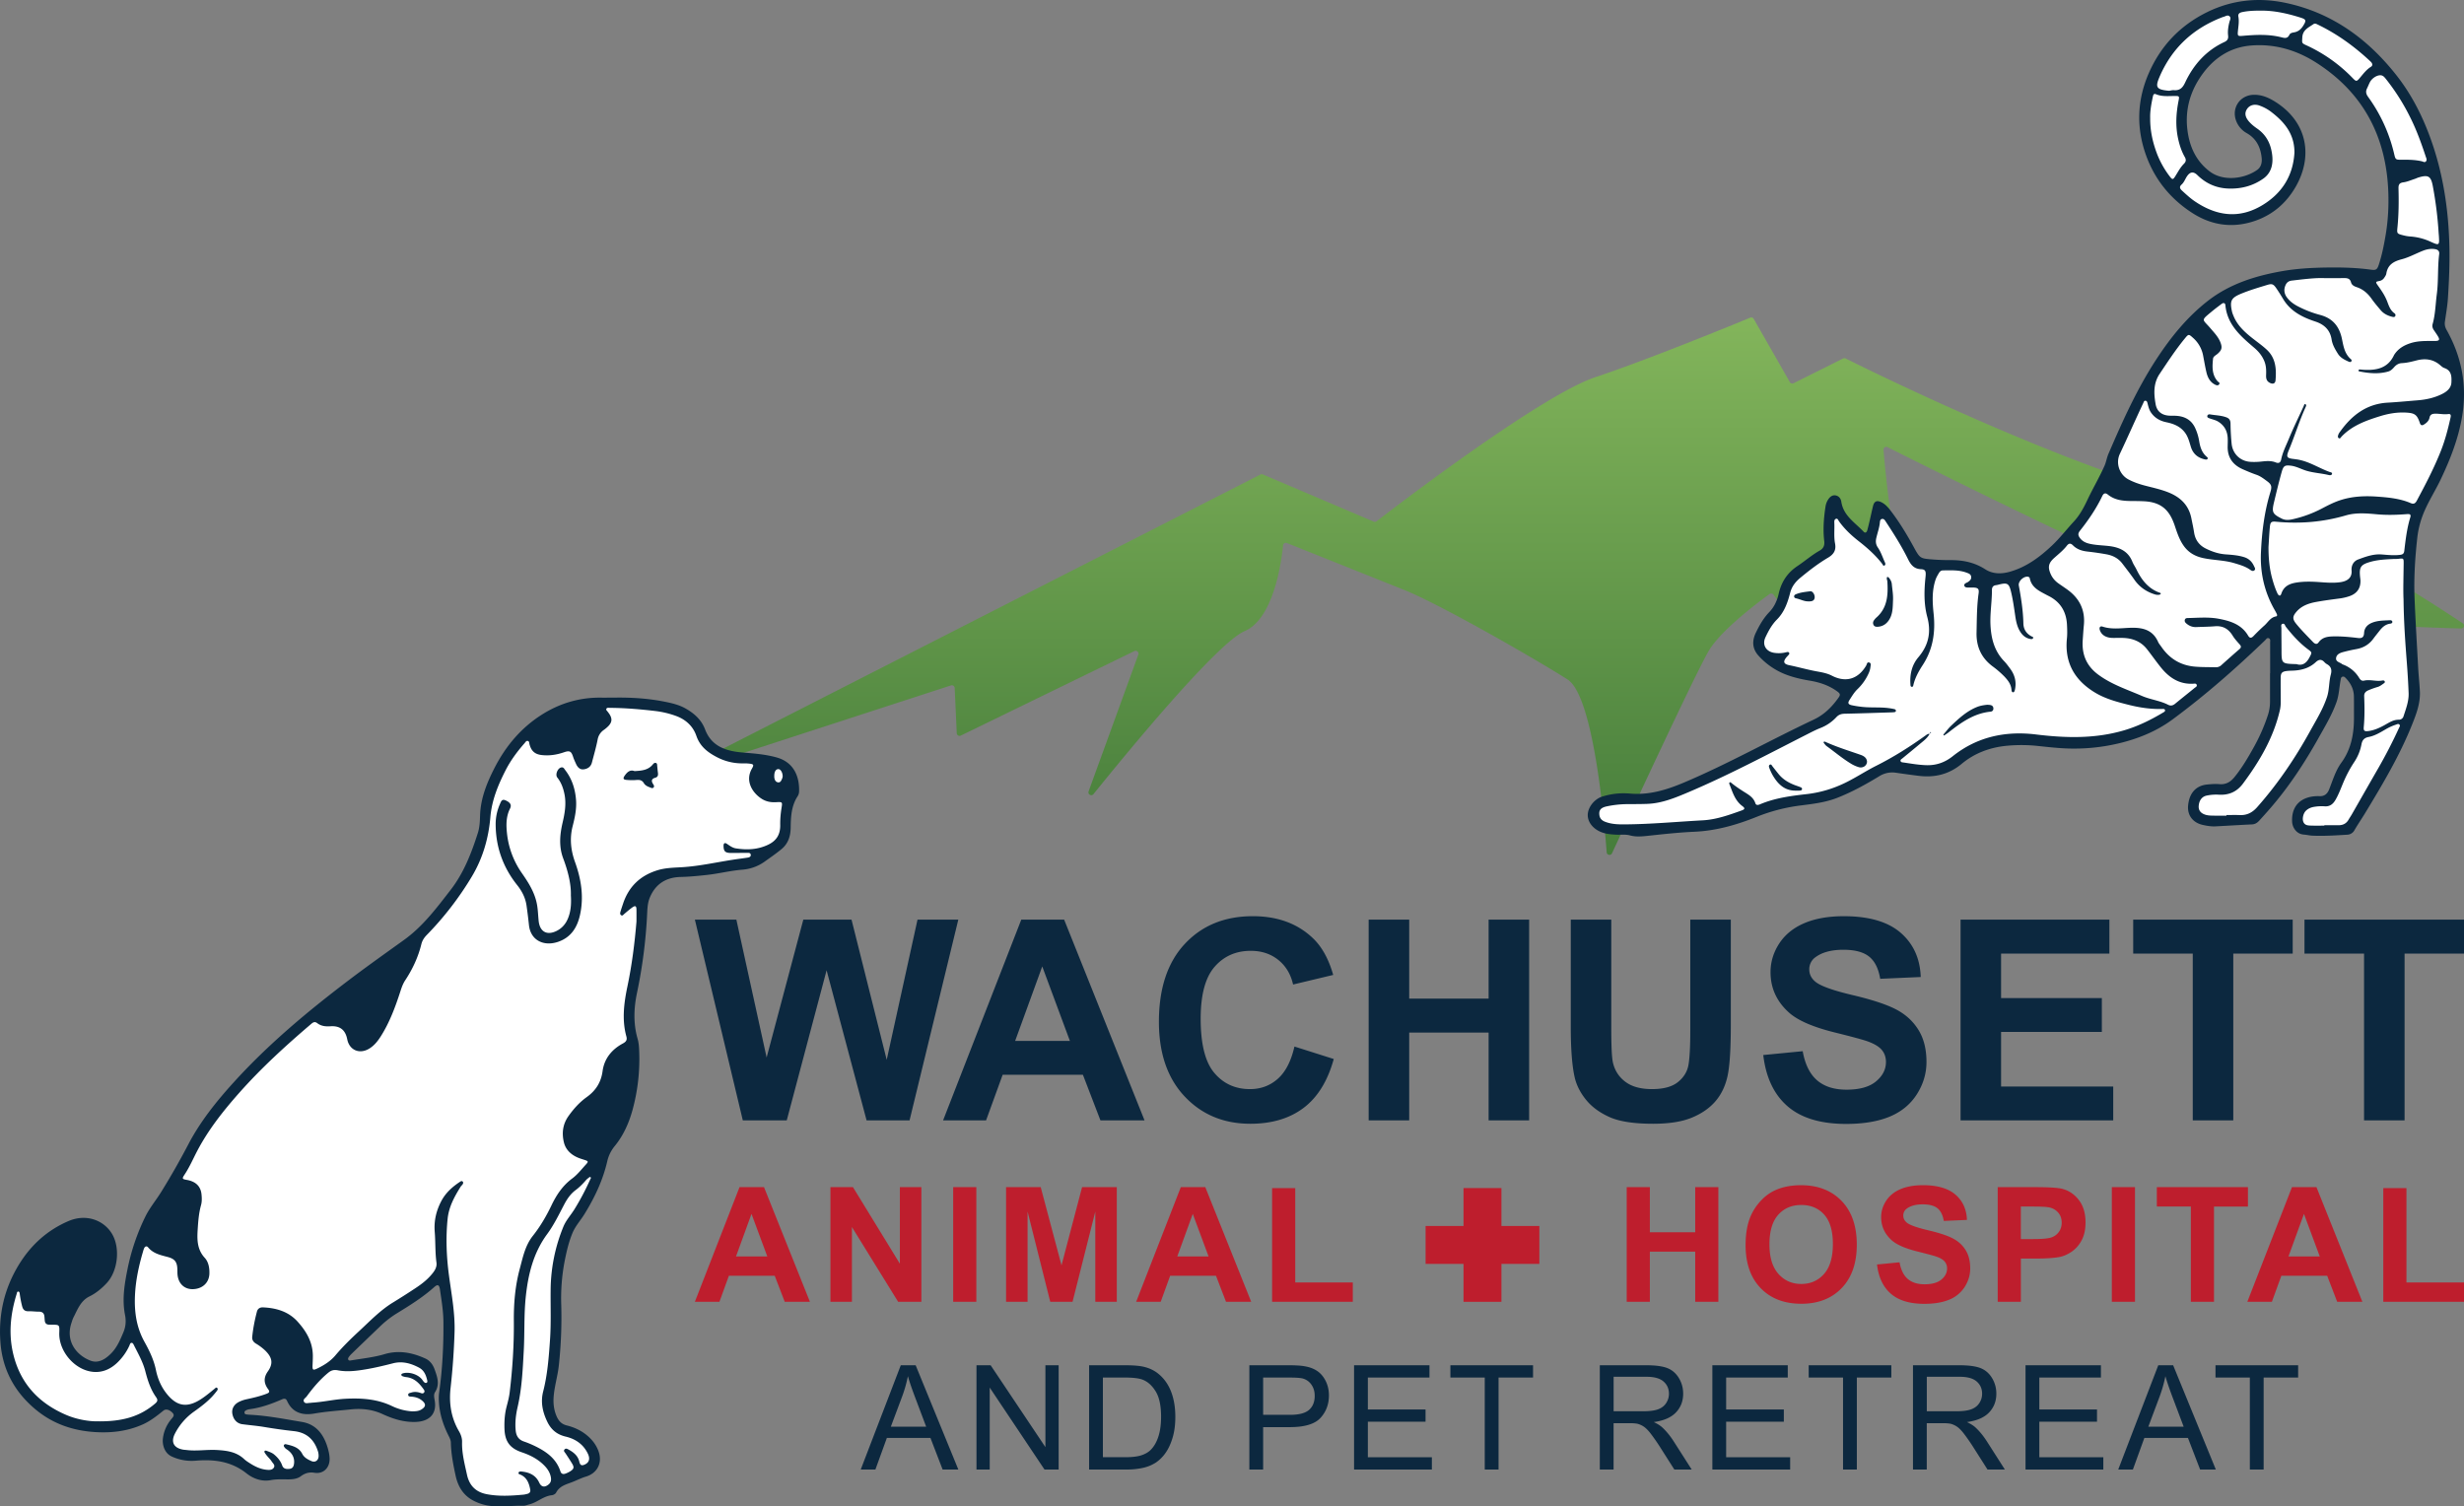 <svg xmlns="http://www.w3.org/2000/svg" xmlns:xlink="http://www.w3.org/1999/xlink" id="Layer_1" x="0" y="0" version="1.1" viewBox="0 0 200.562 122.614" xml:space="preserve"><rect x="0" y="0" width="200.562" height="122.614" fill="#808080" stroke="none"/><style>.st1{fill:#0c283f}.st2{fill:#be1e2d}.st3{fill:none}.st4{fill:#fff}</style><g><g><linearGradient id="SVGID_1_" x1="128.562" x2="128.562" y1="25.84" y2="69.586" gradientUnits="userSpaceOnUse"><stop offset="0" stop-color="#83b55b"/><stop offset="1" stop-color="#467d3b"/></linearGradient><path fill="url(#SVGID_1_)" d="M56.69 62.042l45.906-23.417a.232.232 0 01.196-.007l9.026 3.841a.227.227 0 00.23-.028c1.252-.966 13.329-10.236 17.806-11.728 4.306-1.435 11.392-4.343 12.612-4.846a.225.225 0 01.283.102l2.939 5.144a.232.232 0 00.305.092l4.031-2.015a.227.227 0 01.206 0c1.587.793 21.172 10.507 31.389 12.055 5.63.853 16.141 7.694 18.841 9.501.192.128.096.425-.135.419-2.987-.076-13.757-.431-18.312-1.677-4.927-1.349-25.421-11.599-28.38-13.085a.223.223 0 00-.323.223c.165 1.918.941 10.154 2.329 12.862 1.145 2.235 3.019 6.8 3.956 9.124.1.247-.23.434-.397.226l-9.1-11.291c-.15-.186-.449-.051-.408.185l1.647 9.555c.042.242-.272.374-.416.175l-6.563-9.046a.23.23 0 00-.321-.053c-.795.573-3.904 2.88-4.931 4.591-1.017 1.695-6.411 13.312-7.891 16.508-.1.216-.42.158-.437-.08-.227-3.02-1.112-12.739-3.186-14.066-2.46-1.575-10.333-6.102-13.286-7.283l-9.552-3.821a.229.229 0 00-.316.187c-.122 1.247-.738 5.957-3.123 6.979-2.268.972-9.739 10.081-12.309 13.271-.164.204-.486.02-.397-.226l4.047-11.13a.231.231 0 00-.319-.287l-14.128 6.878a.232.232 0 01-.333-.198l-.167-3.675a.232.232 0 00-.303-.21l-20.539 6.675c-.272.091-.432-.294-.177-.424z"/><g><path d="M60.462 91.192l-3.901-16.338h3.377l2.463 11.223 2.987-11.223h3.923l2.864 11.412 2.508-11.412h3.321l-3.968 16.338h-3.499l-3.254-12.215-3.243 12.215h-3.578zM93.161 91.192h-3.589l-1.427-3.711h-6.531l-1.349 3.711h-3.499l6.364-16.338h3.488l6.543 16.338zm-6.074-6.464l-2.251-6.063-2.207 6.063h4.458zM105.364 85.185l3.199 1.014c-.49 1.783-1.306 3.108-2.446 3.973-1.141.865-2.587 1.298-4.341 1.298-2.169 0-3.953-.741-5.349-2.223-1.397-1.482-2.095-3.509-2.095-6.079 0-2.719.702-4.831 2.106-6.336s3.25-2.257 5.539-2.257c1.999 0 3.622.591 4.87 1.772.743.698 1.3 1.701 1.672 3.009l-3.265.78c-.193-.847-.596-1.516-1.209-2.006-.613-.49-1.358-.736-2.235-.736-1.211 0-2.194.435-2.948 1.304s-1.131 2.277-1.131 4.224c0 2.066.372 3.537 1.114 4.413s1.709 1.315 2.898 1.315c.877 0 1.631-.279 2.262-.836.631-.556 1.085-1.433 1.359-2.629zM111.405 91.192V74.854h3.299v6.43h6.464v-6.43h3.299v16.338h-3.299v-7.144h-6.464v7.144h-3.299zM127.854 74.854h3.299v8.849c0 1.404.041 2.314.123 2.73.141.669.478 1.205 1.009 1.61s1.258.607 2.179.607c.936 0 1.642-.191 2.117-.574.475-.383.762-.853.858-1.41.096-.557.145-1.482.145-2.775v-9.038h3.299v8.581c0 1.961-.089 3.347-.267 4.157-.178.81-.507 1.493-.986 2.051-.479.557-1.12 1.001-1.922 1.332-.802.33-1.85.496-3.143.496-1.56 0-2.743-.18-3.55-.541s-1.443-.829-1.911-1.404c-.468-.576-.776-1.18-.925-1.811-.216-.936-.323-2.318-.323-4.146v-8.714zM143.524 85.876l3.21-.312c.193 1.077.585 1.868 1.176 2.374s1.388.758 2.391.758c1.063 0 1.863-.225 2.402-.674.539-.45.808-.975.808-1.577 0-.386-.113-.715-.34-.986s-.622-.507-1.187-.708c-.386-.134-1.267-.372-2.641-.713-1.768-.438-3.009-.977-3.722-1.616-1.003-.899-1.505-1.995-1.505-3.288 0-.832.236-1.61.708-2.335s1.152-1.276 2.039-1.655c.888-.379 1.96-.568 3.215-.568 2.051 0 3.594.45 4.631 1.349 1.036.899 1.581 2.099 1.633 3.6l-3.299.145c-.141-.84-.444-1.443-.908-1.811s-1.161-.552-2.09-.552c-.958 0-1.709.197-2.251.591a1.19 1.19 0 00-.524 1.014c0 .386.163.717.49.992.416.349 1.427.713 3.031 1.092 1.605.379 2.792.771 3.561 1.176s1.371.958 1.805 1.661c.435.702.652 1.57.652 2.602 0 .936-.26 1.813-.78 2.63s-1.255 1.425-2.207 1.822c-.951.397-2.136.596-3.555.596-2.066 0-3.652-.478-4.759-1.432s-1.769-2.347-1.984-4.175zM159.583 91.192V74.854h12.114v2.764h-8.815v3.622h8.202v2.753h-8.202v4.447h9.128v2.753h-12.427zM178.484 91.192V77.618h-4.848v-2.764h12.983v2.764h-4.837v13.574h-3.298zM192.426 91.192V77.618h-4.848v-2.764h12.984v2.764h-4.837v13.574h-3.299z" class="st1"/></g><g><path d="M70.062 119.614l3.259-8.487h1.21l3.474 8.487h-1.279l-.99-2.57h-3.549l-.932 2.57h-1.193zm2.449-3.485h2.877l-.886-2.35c-.27-.714-.471-1.3-.602-1.76a10.9 10.9 0 01-.457 1.621l-.932 2.489zM79.483 119.614v-8.487h1.152l4.458 6.664v-6.664h1.077v8.487h-1.152l-4.458-6.669v6.669h-1.077zM88.65 119.614v-8.487h2.924c.66 0 1.164.041 1.511.122.486.112.901.315 1.245.608.448.378.783.862 1.005 1.45.222.588.333 1.261.333 2.017 0 .645-.075 1.216-.226 1.714-.151.498-.344.91-.579 1.236a3.044 3.044 0 01-.773.769 3.154 3.154 0 01-1.013.426 5.817 5.817 0 01-1.364.145H88.65zm1.123-1.002h1.812c.559 0 .998-.052 1.317-.156.318-.104.572-.251.761-.44.266-.266.474-.624.622-1.074.149-.45.223-.995.223-1.636 0-.888-.146-1.57-.437-2.046-.292-.477-.646-.796-1.063-.958-.301-.116-.785-.174-1.453-.174h-1.783v6.484zM101.693 119.614v-8.487h3.201c.564 0 .994.027 1.291.081.417.069.766.202 1.048.397.282.195.508.468.681.819.172.351.257.737.257 1.158 0 .722-.229 1.333-.689 1.833-.459.499-1.289.749-2.489.749h-2.177v3.45h-1.123zm1.123-4.452h2.194c.726 0 1.241-.135 1.546-.405.305-.27.457-.651.457-1.14 0-.355-.09-.659-.269-.912a1.26 1.26 0 00-.709-.501c-.189-.05-.538-.075-1.048-.075h-2.171v3.033zM110.217 119.614v-8.487h6.137v1.002h-5.014v2.599h4.695v.996h-4.695v2.889h5.21v1.002h-6.333zM120.854 119.614v-7.486h-2.796v-1.002h6.727v1.002h-2.808v7.486h-1.123zM130.22 119.614v-8.487h3.763c.756 0 1.332.076 1.725.228.394.153.708.422.944.808.235.386.353.813.353 1.279 0 .602-.195 1.109-.585 1.523-.39.413-.992.675-1.806.787.297.143.523.284.677.423.328.301.639.677.932 1.129l1.476 2.31h-1.413l-1.123-1.766a15.864 15.864 0 00-.811-1.169c-.212-.27-.403-.459-.57-.567a1.702 1.702 0 00-.513-.226 3.363 3.363 0 00-.625-.041h-1.303v3.769h-1.121zm1.123-4.742h2.414c.513 0 .915-.053 1.204-.159.289-.106.509-.276.66-.509.151-.233.226-.487.226-.761 0-.402-.146-.732-.437-.99-.291-.258-.752-.388-1.38-.388h-2.686v2.807zM139.381 119.614v-8.487h6.137v1.002h-5.014v2.599h4.695v.996h-4.695v2.889h5.21v1.002h-6.333zM150.018 119.614v-7.486h-2.796v-1.002h6.727v1.002h-2.808v7.486h-1.123zM155.711 119.614v-8.487h3.763c.756 0 1.332.076 1.725.228.394.153.708.422.944.808.235.386.353.813.353 1.279 0 .602-.195 1.109-.585 1.523-.39.413-.992.675-1.806.787.297.143.523.284.677.423.328.301.639.677.932 1.129l1.476 2.31h-1.413l-1.123-1.766a15.864 15.864 0 00-.811-1.169c-.212-.27-.403-.459-.57-.567a1.702 1.702 0 00-.513-.226 3.363 3.363 0 00-.625-.041h-1.303v3.769h-1.121zm1.123-4.742h2.414c.513 0 .915-.053 1.204-.159.289-.106.509-.276.66-.509.151-.233.226-.487.226-.761 0-.402-.146-.732-.437-.99-.291-.258-.752-.388-1.38-.388h-2.686v2.807zM164.872 119.614v-8.487h6.137v1.002h-5.014v2.599h4.695v.996h-4.695v2.889h5.21v1.002h-6.333zM172.418 119.614l3.259-8.487h1.21l3.474 8.487h-1.279l-.99-2.57h-3.549l-.932 2.57h-1.193zm2.449-3.485h2.877l-.886-2.35c-.27-.714-.471-1.3-.602-1.76a10.9 10.9 0 01-.457 1.621l-.932 2.489zM183.131 119.614v-7.486h-2.796v-1.002h6.727v1.002h-2.808v7.486h-1.123z" class="st1"/></g><g><g><path d="M65.925 105.961h-2.05l-.815-2.12h-3.73l-.77 2.12h-1.999l3.635-9.332h1.992l3.737 9.332zm-3.469-3.692l-1.286-3.463-1.26 3.463h2.546zM67.595 105.961V96.63h1.833l3.819 6.232V96.63h1.75v9.332h-1.891l-3.762-6.085v6.085h-1.749zM77.586 105.961V96.63h1.884v9.332h-1.884zM81.891 105.961V96.63h2.82l1.693 6.365 1.674-6.365h2.826v9.332h-1.75v-7.346l-1.852 7.346h-1.814l-1.846-7.346v7.346h-1.751zM101.843 105.961h-2.05l-.815-2.12h-3.73l-.77 2.12H92.48l3.635-9.332h1.992l3.736 9.332zm-3.469-3.692l-1.286-3.463-1.26 3.463h2.546zM103.545 105.961v-9.255h1.884v7.683h4.685v1.572h-6.569z" class="st2"/></g><g><path d="M132.409 105.961V96.63h1.884v3.673h3.692V96.63h1.884v9.332h-1.884v-4.08h-3.692v4.08h-1.884zM142.086 101.353c0-.951.142-1.748.426-2.393.212-.475.502-.902.869-1.279a3.62 3.62 0 011.206-.84c.582-.246 1.252-.369 2.011-.369 1.375 0 2.475.426 3.301 1.279.825.853 1.238 2.039 1.238 3.558 0 1.506-.41 2.685-1.229 3.536-.819.851-1.914 1.276-3.285 1.276-1.388 0-2.491-.423-3.31-1.27-.817-.847-1.227-2.013-1.227-3.498zm1.942-.064c0 1.057.244 1.858.732 2.403.488.546 1.108.818 1.859.818.751 0 1.367-.271 1.849-.811.482-.542.723-1.353.723-2.435 0-1.069-.234-1.867-.703-2.393-.469-.526-1.092-.789-1.869-.789-.777 0-1.403.266-1.878.799-.475.531-.713 1.335-.713 2.408zM152.783 102.925l1.833-.178c.111.615.334 1.067.671 1.356.338.289.793.433 1.366.433.607 0 1.064-.128 1.371-.385.308-.256.462-.557.462-.9a.855.855 0 00-.194-.564c-.129-.155-.355-.289-.678-.404-.22-.076-.723-.212-1.509-.407-1.01-.251-1.719-.558-2.126-.923-.573-.513-.859-1.139-.859-1.878 0-.475.135-.92.404-1.333.269-.414.657-.729 1.164-.946.507-.216 1.12-.325 1.837-.325 1.171 0 2.053.257 2.645.77.593.513.903 1.199.933 2.056l-1.884.083c-.08-.48-.253-.824-.518-1.035-.266-.209-.663-.315-1.194-.315-.547 0-.976.112-1.286.337a.677.677 0 00-.299.579c0 .22.093.41.28.567.238.2.815.407 1.731.624.917.216 1.595.44 2.033.672.44.231.784.547 1.031.948.249.402.373.897.373 1.487 0 .535-.149 1.035-.446 1.502a2.67 2.67 0 01-1.26 1.041c-.543.227-1.22.34-2.031.34-1.18 0-2.086-.273-2.718-.818-.631-.546-1.009-1.34-1.132-2.384zM162.607 105.961V96.63h3.024c1.146 0 1.893.047 2.241.14.535.14.983.444 1.343.913.361.469.541 1.075.541 1.818 0 .573-.104 1.054-.312 1.445a2.56 2.56 0 01-.792.92c-.321.222-.646.37-.977.442-.45.089-1.101.134-1.954.134h-1.229v3.52h-1.885zm1.884-7.753v2.648h1.031c.742 0 1.239-.049 1.49-.146s.447-.251.589-.458c.142-.208.214-.45.214-.726 0-.34-.1-.62-.299-.84s-.452-.359-.757-.414c-.225-.042-.677-.064-1.356-.064h-.912zM171.897 105.961V96.63h1.884v9.332h-1.884zM178.329 105.961v-7.753h-2.769V96.63h7.416v1.579h-2.763v7.753h-1.884zM192.29 105.961h-2.05l-.815-2.12h-3.73l-.77 2.12h-1.999l3.635-9.332h1.992l3.737 9.332zm-3.469-3.692l-1.286-3.463-1.26 3.463h2.546zM193.993 105.961v-9.255h1.884v7.683h4.685v1.572h-6.569z" class="st2"/></g><path d="M122.212 99.791v-3.086h-3.086v3.086h-3.086v3.086h3.086v3.086h3.086v-3.086h3.086v-3.086z" class="st2"/></g></g><g><g><path d="M23.037 114.328c-.413.176-.879.361-1.383.514.707.086 1.407.204 2.093.322a2.226 2.226 0 01-.71-.836zM35.425 105.259c-.927.794-1.962 1.429-2.965 2.044-.414.255-.81.569-1.282 1.021-.651.622-1.3 1.247-1.949 1.872.68-.102 1.322-.198 1.951-.384a4.46 4.46 0 011.27-.185c.752 0 1.531.188 2.356.565.314.144.574.38.766.693.074-1.056.105-2.145.094-3.286-.007-.759-.117-1.499-.234-2.283l-.007-.057z" class="st3"/><path d="M63.108 62.064c-.832-.234-1.674-.304-2.566-.378l-.128-.011c-1.253-.105-2.775-.445-3.423-2.154-.23-.607-.663-1.065-1.404-1.485-.494-.28-1.07-.407-1.666-.521-1.176-.227-2.451-.33-3.885-.306l-.322.001c-.239 0-.478.002-.716-.002-1.666-.032-3.225.409-4.659 1.315-1.56.987-2.772 2.353-3.706 4.177-.534 1.043-1.086 2.298-1.129 3.694-.014.447-.031 1.004-.201 1.534-.513 1.603-1.144 3.289-2.281 4.759l-.165.214c-1.086 1.407-2.208 2.861-3.705 3.94l-.983.706c-1.185.85-2.41 1.729-3.59 2.625-3.98 3.025-6.824 5.55-9.219 8.187-1.157 1.274-2.619 2.995-3.668 5.013a62.563 62.563 0 01-2.188 3.837c-.167.272-.349.534-.532.795-.289.412-.561.801-.768 1.23a17.255 17.255 0 00-1.395 4.095c-.247 1.218-.449 2.408-.218 3.591.12.615.072 1.15-.153 1.686-.275.656-.561 1.336-1.122 1.888-.71.699-1.418.917-2.105.653-1.285-.496-2.395-1.839-1.796-3.616l.03-.093c.043-.135.089-.271.153-.396l.145-.291c.285-.584.608-1.247 1.346-1.61.449-.222.857-.538 1.285-.996.757-.811.955-2.448.414-3.433-.494-.901-1.703-1.51-3.055-.928-1.555.667-2.821 1.766-3.765 3.265-1.183 1.879-1.689 3.975-1.504 6.229.166 2.037 1.075 3.757 2.7 5.113 1.269 1.058 2.767 1.629 4.582 1.745 1.402.09 2.609-.101 3.692-.582.59-.262 1.104-.674 1.601-1.073.367-.295.906-.203 1.313.224.293.309.277.658-.047 1.037a2.592 2.592 0 00-.625 1.397c-.037.305.057.83.469 1.023.54.253 1.137.358 1.776.302 1.159-.094 2.877-.081 4.401 1.126.294.233.894.605 1.625.467.429-.081.835-.079 1.226-.072l.267.002c.272 0 .576-.02.776-.166.461-.338.907-.452 1.447-.364.203.032.378-.011.509-.125.147-.129.23-.343.225-.589a3.047 3.047 0 00-.144-.791c-.314-1.061-.883-1.647-1.742-1.79l-.756-.129c-1.112-.192-2.262-.39-3.398-.45a4.68 4.68 0 01-.335-.029c-.469-.058-.541-.415-.553-.522-.027-.269.118-.509.379-.629.095-.043.22-.1.367-.118.965-.119 1.874-.477 2.559-.776.635-.278.908.195.976.347.194.432.586.985 1.754.78.714-.125 1.436-.192 2.134-.258.279-.026.559-.052.838-.082 1.05-.113 1.974.022 2.822.412.989.455 1.781.639 2.562.601.436-.021.773-.155.951-.378.163-.204.211-.504.142-.891-.051-.285-.113-.633.091-.955.277-.436.152-.846-.076-1.481-.115-.318-.289-.53-.523-.637-1.117-.511-2.079-.619-3.029-.337-.69.204-1.397.309-2.08.412-.228.034-.456.068-.684.106-.302.054-.523-.027-.659-.232-.067-.102-.196-.376.055-.722.082-.115.181-.223.284-.323.749-.722 1.497-1.444 2.25-2.163.517-.494.956-.843 1.425-1.131 1.04-.638 2.114-1.297 3.031-2.118.091-.081.304-.273.569-.273.06 0 .123.01.188.033.35.127.408.523.43.672l.045.3c.115.778.235 1.582.243 2.4a39.128 39.128 0 01-.352 5.822 3.459 3.459 0 00-.016.635c.041.862.289 1.731.759 2.656.105.208.209.434.215.715.018.875.195 1.76.374 2.592.185.858.578 1.417 1.234 1.758.417.217.844.344 1.305.39.492.05.983.027 1.502.002.356-.017.711-.034 1.069-.027.038.014.134-.026.212-.051.057-.018.114-.035.171-.05.231-.058.456-.181.694-.311.341-.186.727-.397 1.197-.443.325-.598.869-.796 1.349-.971l.131-.048a8.26 8.26 0 00.447-.186c.248-.108.498-.216.761-.295.334-.1.583-.29.719-.55.137-.262.151-.576.041-.909a2.45 2.45 0 00-.693-1.043c-.429-.397-.969-.679-1.604-.836-.527-.131-.883-.445-1.12-.988-.237-.545-.327-1.135-.276-1.804.037-.483.133-.95.225-1.402.082-.404.16-.786.2-1.176.177-1.729.24-3.297.193-4.793-.041-1.32.052-2.534.284-3.709.178-.903.361-1.655.672-2.391.171-.404.412-.74.646-1.065.117-.164.235-.327.342-.498.901-1.453 1.492-2.815 1.807-4.163.13-.554.352-1.01.7-1.436.604-.74 1.048-1.641 1.359-2.756.413-1.484.593-3.059.534-4.68-.01-.284-.028-.611-.114-.909-.345-1.201-.362-2.495-.052-3.957.436-2.051.711-4.227.819-6.467.021-.436.057-.899.242-1.346.514-1.24 1.514-1.912 2.894-1.944.717-.017 1.432-.09 2.103-.163.434-.047.864-.123 1.293-.198.519-.091 1.055-.185 1.601-.23a3.176 3.176 0 001.596-.573l.324-.232c.355-.252.71-.503 1.043-.781.388-.324.573-.771.581-1.407.014-.976.072-1.922.628-2.78a.328.328 0 00.057-.167c.034-.878-.204-1.996-1.505-2.362z" class="st4"/></g><g><path d="M50.031 56.783c1.334-.019 2.66.06 3.971.314.619.12 1.244.256 1.796.569.701.397 1.291.909 1.592 1.705.531 1.403 1.727 1.769 3.059 1.881.933.078 1.861.147 2.774.403 1.409.396 1.862 1.576 1.82 2.782a.765.765 0 01-.125.386c-.507.782-.547 1.667-.559 2.554-.009.682-.205 1.287-.735 1.729-.442.369-.923.694-1.391 1.031a3.577 3.577 0 01-1.81.652c-.972.08-1.916.322-2.883.428-.713.078-1.421.149-2.139.165-1.18.027-2.047.564-2.51 1.681-.159.384-.191.797-.21 1.203a40.881 40.881 0 01-.828 6.536c-.263 1.24-.314 2.504.045 3.749.095.331.118.671.13 1.012a15.731 15.731 0 01-.549 4.81c-.294 1.056-.739 2.054-1.44 2.911a2.996 2.996 0 00-.615 1.263c-.359 1.538-1.029 2.95-1.86 4.291-.313.505-.722.947-.957 1.505-.314.743-.491 1.525-.646 2.308a16 16 0 00-.276 3.613 36.395 36.395 0 01-.195 4.85c-.089.868-.357 1.701-.424 2.568-.043.549.016 1.083.241 1.601.17.389.407.639.832.745.668.166 1.279.463 1.791.938.369.342.65.742.808 1.222.297.901-.125 1.728-1.043 2.002-.411.123-.787.325-1.182.472-.494.184-.978.319-1.247.833-.054.104-.218.198-.34.21-.686.068-1.185.582-1.829.743-.165.041-.331.117-.495.114-.869-.016-1.737.111-2.606.023a4.025 4.025 0 01-1.459-.436c-.839-.436-1.264-1.166-1.454-2.046-.19-.881-.365-1.767-.384-2.674-.004-.191-.082-.36-.169-.531-.452-.89-.757-1.821-.805-2.828a3.777 3.777 0 01.02-.714c.266-1.911.366-3.832.348-5.76-.008-.89-.155-1.766-.283-2.642-.058-.396-.194-.433-.481-.176-.944.845-2.02 1.506-3.092 2.164a8.045 8.045 0 00-1.354 1.076c-.751.718-1.5 1.44-2.248 2.161a1.995 1.995 0 00-.236.267c-.048.067-.097.156-.044.237.054.081.15.061.234.047.908-.151 1.827-.244 2.712-.506 1.162-.343 2.261-.129 3.328.359.374.171.608.497.744.874.22.611.443 1.224.038 1.86-.121.19-.071.43-.031.652.217 1.227-.56 1.724-1.491 1.769-.985.048-1.889-.239-2.761-.64-.835-.384-1.707-.471-2.599-.376-.982.105-1.967.165-2.944.336-.942.165-1.777-.047-2.217-1.025-.098-.219-.244-.206-.417-.13-.861.375-1.739.692-2.678.808a.86.86 0 00-.241.082c-.081.037-.143.099-.132.197.011.105.093.132.18.143.101.012.204.021.306.026 1.417.075 2.808.352 4.202.584 1.148.191 1.765 1.023 2.08 2.09.086.292.156.591.162.904.013.726-.501 1.257-1.227 1.143-.451-.071-.778.031-1.128.288-.292.214-.664.248-1.028.248-.472 0-.934-.028-1.414.063-.716.135-1.419-.115-1.969-.552-1.227-.973-2.611-1.156-4.101-1.035a3.867 3.867 0 01-1.992-.342c-.604-.283-.77-.983-.712-1.461a3 3 0 01.714-1.61c.133-.155.253-.287.072-.478-.246-.259-.542-.342-.737-.185-.532.427-1.062.849-1.694 1.131-1.245.554-2.544.704-3.893.618-1.805-.116-3.426-.674-4.828-1.843-1.695-1.414-2.673-3.204-2.853-5.405-.19-2.331.322-4.512 1.568-6.492.966-1.535 2.279-2.709 3.957-3.43 1.529-.657 2.981-.009 3.598 1.115.63 1.148.417 2.971-.477 3.929-.41.44-.864.819-1.408 1.087-.717.353-.967 1.067-1.3 1.714-.07.135-.11.286-.159.431-.513 1.52.423 2.648 1.545 3.081.636.245 1.194-.108 1.652-.559.498-.49.763-1.118 1.028-1.749.198-.473.228-.928.128-1.439-.247-1.263-.032-2.522.218-3.757a17.617 17.617 0 011.429-4.197c.359-.74.894-1.366 1.321-2.062a61.667 61.667 0 002.173-3.811c.98-1.885 2.306-3.534 3.731-5.103 2.797-3.08 5.971-5.728 9.276-8.24 1.506-1.145 3.048-2.234 4.581-3.338 1.521-1.095 2.643-2.595 3.783-4.068 1.074-1.389 1.686-2.985 2.212-4.628.147-.461.166-.946.18-1.417.043-1.404.552-2.657 1.176-3.875.911-1.778 2.157-3.267 3.857-4.342 1.492-.944 3.123-1.417 4.896-1.381.343.003.684-.003 1.026-.003zm1.776 18.215c0-.324.004-.647-.001-.971-.005-.284-.1-.336-.335-.168-.235.168-.453.359-.673.546-.064.054-.112.143-.209.104-.118-.047-.123-.162-.096-.26.064-.23.143-.455.218-.681.461-1.397 1.394-2.298 2.805-2.732.649-.2 1.309-.208 1.971-.247 1.434-.083 2.833-.408 4.247-.622.371-.056.743-.1 1.114-.158.137-.022.289-.069.259-.25-.026-.153-.177-.139-.292-.139-.443-.001-.886.011-1.329.008-.453-.003-.587-.138-.592-.57-.003-.218.095-.297.281-.169.227.155.449.324.723.366.908.14 1.788.108 2.646-.308.691-.336.975-.859.963-1.592-.007-.461.032-.92.105-1.376.081-.502.084-.513-.448-.483-.423.024-.812-.049-1.171-.28-.77-.496-1.358-1.466-.789-2.451.181-.313.14-.368-.215-.41a3.962 3.962 0 00-.511-.019 4.417 4.417 0 01-2.116-.503c-.753-.39-1.381-.864-1.683-1.745-.266-.774-.863-1.331-1.67-1.618a7.547 7.547 0 00-1.636-.392c-1.237-.146-2.476-.253-3.722-.261-.101-.001-.226-.032-.285.06-.07.107.047.181.104.261.039.056.083.108.121.165.257.388.237.679-.082 1.008a2.694 2.694 0 01-.351.296 1.199 1.199 0 00-.511.786c-.124.635-.305 1.259-.469 1.885-.09.341-.358.508-.675.544-.305.035-.496-.177-.616-.445-.083-.186-.171-.369-.235-.565-.155-.474-.283-.538-.753-.376-.59.203-1.192.294-1.812.222-.556-.065-.846-.333-.988-.88-.025-.098-.013-.228-.123-.263-.141-.044-.202.094-.278.18-.6.68-1.138 1.407-1.55 2.216-.613 1.203-1.118 2.426-1.234 3.811-.142 1.694-.615 3.329-1.491 4.797a25.656 25.656 0 01-3.673 4.772c-.218.223-.376.45-.455.771-.259 1.05-.713 2.022-1.308 2.925-.182.276-.289.572-.389.883-.409 1.265-.868 2.511-1.578 3.644-.254.405-.546.787-.967 1.041-.792.48-1.615.127-1.79-.763-.15-.766-.595-1.109-1.369-1.056-.382.026-.752-.01-1.068-.252-.189-.145-.322-.087-.49.056-2.065 1.761-4.067 3.586-5.869 5.62-1.291 1.458-2.497 2.979-3.408 4.711-.34.648-.627 1.324-1.035 1.936-.219.329-.203.365.187.434.706.124 1.115.506 1.188 1.144.034.304.046.615-.037.916-.175.629-.226 1.278-.268 1.923-.055.836-.07 1.659.57 2.357.311.339.397.827.38 1.3-.027.735-.571 1.234-1.346 1.252-.68.015-1.168-.435-1.246-1.157-.016-.152-.01-.307-.015-.46-.02-.611-.215-.853-.809-1.008-.577-.151-1.161-.278-1.572-.777-.108-.132-.252-.089-.324.072-.048.108-.077.226-.111.34-.335 1.149-.582 2.313-.635 3.513-.058 1.315.114 2.573.767 3.752.402.726.768 1.47.939 2.308.139.68.41 1.337.851 1.897.737.937 1.526 1.24 2.663.567.459-.271.856-.614 1.267-.945.061-.049.125-.143.212-.053.073.076.021.165-.03.231a6.532 6.532 0 01-.394.47c-.434.463-.939.841-1.454 1.207a4.98 4.98 0 00-1.563 1.793c-.353.683-.113 1.168.643 1.31.1.019.203.021.305.034.817.101 1.634-.047 2.452-.002.81.045 1.597.146 2.227.739.148.139.326.248.498.358.405.259.838.461 1.322.512.218.023.47.037.602-.179.122-.201-.084-.347-.177-.497-.097-.157-.239-.287-.358-.431a2.803 2.803 0 01-.213-.284c-.022-.035-.03-.109-.008-.136.023-.028.097-.04.135-.025.221.085.45.149.64.308.294.245.527.524.657.893.096.274.331.308.591.278.286-.033.357-.233.378-.467.038-.426-.139-.763-.464-1.026-.105-.085-.234-.142-.313-.259-.037-.055-.089-.112-.049-.185.037-.069.106-.083.175-.066.519.123 1.041.246 1.315.779.161.312.454.459.748.59.294.131.552-.039.582-.361a1.221 1.221 0 00-.075-.502c-.316-.93-.936-1.466-1.933-1.574a42.243 42.243 0 01-2.43-.34c-.59-.099-1.184-.144-1.775-.224-.443-.06-.735-.402-.809-.869-.061-.388.139-.746.543-.949.198-.099.405-.168.625-.215.549-.118 1.097-.246 1.624-.448.199-.076.286-.152.127-.365-.351-.469-.394-.934-.029-1.448.451-.636.369-1.122-.193-1.683a4.168 4.168 0 00-.772-.584c-.211-.129-.33-.302-.305-.546.07-.696.206-1.382.383-2.057.061-.234.232-.358.499-.346 1.076.048 2.066.337 2.807 1.154.709.783 1.237 1.667 1.246 2.782.002.256-.012.509-.023.763-.018.403.034.442.378.279.559-.267 1.081-.597 1.482-1.072.596-.706 1.253-1.348 1.929-1.973.887-.821 1.723-1.702 2.769-2.338a59.26 59.26 0 001.767-1.126c.457-.299.897-.624 1.264-1.033.277-.308.555-.65.496-1.082-.113-.832-.074-1.669-.141-2.499-.073-.902.124-1.727.536-2.51.35-.665.894-1.154 1.514-1.563.068-.045.152-.101.228-.018.069.076.029.162-.017.233-.037.056-.098.097-.134.154-.514.811-.976 1.657-1.076 2.624-.158 1.532-.098 3.067.104 4.593.208 1.57.516 3.127.456 4.725a57.18 57.18 0 01-.318 4.436c-.146 1.255.033 2.447.678 3.55.158.27.262.566.254.875-.025.917.21 1.792.401 2.673.187.862.701 1.403 1.6 1.578 1.002.194 1.999.131 3 .039.101-.009.201-.037.301-.062.194-.049.285-.155.243-.372-.098-.504-.268-.954-.776-1.187-.073-.033-.192-.044-.175-.147.022-.13.156-.124.251-.114.624.065 1.147.284 1.434.903.175.377.46.408.775.139.199-.17.212-.382.167-.606-.069-.343-.248-.631-.488-.883-.519-.545-1.163-.881-1.866-1.117-.964-.323-1.377-.87-1.415-1.888-.023-.616.014-1.226.171-1.827.099-.379.202-.761.249-1.148.234-1.931.358-3.872.341-5.817-.013-1.442.106-2.86.481-4.254.252-.935.436-1.892 1.064-2.684.605-.763 1.097-1.602 1.516-2.479.409-.855.913-1.615 1.694-2.194.418-.311.749-.742 1.107-1.131.226-.246.204-.281-.129-.385-.211-.066-.424-.132-.623-.227-.517-.246-.901-.637-1.036-1.197-.182-.759-.092-1.486.379-2.145.419-.587.893-1.117 1.482-1.539.727-.52 1.164-1.194 1.288-2.11.138-1.025.753-1.772 1.657-2.256.262-.14.356-.289.281-.563-.38-1.377-.194-2.753.09-4.106.363-1.74.584-3.494.732-5.266zM7.932 115.691c2.043.031 3.458-.397 4.675-1.427.202-.171.275-.29.097-.54-.45-.633-.683-1.364-.875-2.109-.197-.765-.592-1.446-.94-2.146-.038-.077-.086-.169-.177-.165-.124.005-.134.129-.177.221a4.508 4.508 0 01-1.002 1.405c-.546.516-1.195.804-1.947.735-1.499-.136-2.815-1.674-2.761-3.185.023-.648.023-.648-.6-.654l-.205-.002c-.222.002-.354-.1-.376-.327-.01-.102-.018-.204-.025-.306-.019-.286-.158-.43-.458-.427-.272.002-.545-.04-.816-.032-.303.01-.463-.098-.543-.406a8.817 8.817 0 01-.195-1.002c-.011-.078-.018-.192-.119-.195-.106-.003-.107.114-.131.192-.522 1.676-.688 3.369-.229 5.09.616 2.312 2.11 3.843 4.271 4.764.954.408 1.969.528 2.533.516zm40.072-19.893c-.102.086-.22.161-.306.262-.255.3-.533.578-.847.813-.422.316-.7.735-.94 1.193-.427.815-.832 1.65-1.376 2.389-1.135 1.543-1.557 3.317-1.745 5.163-.146 1.44-.079 2.893-.158 4.339-.083 1.534-.152 3.063-.499 4.568-.145.632-.224 1.276-.155 1.93.045.431.237.731.664.877.305.104.605.23.895.37.926.449 1.74 1.018 2.079 2.06.069.212.219.252.403.187.143-.05.285-.118.412-.2.294-.192.319-.321.128-.633a25.76 25.76 0 00-.526-.816c-.065-.098-.185-.191-.088-.311.114-.141.258-.043.37.019.394.222.729.493.84.971.07.302.202.349.472.215.334-.165.417-.466.221-.873-.366-.762-1.005-1.197-1.801-1.385-.703-.166-1.179-.552-1.493-1.197-.386-.794-.565-1.609-.342-2.475.354-1.379.459-2.789.557-4.201.094-1.345.037-2.692.051-4.038a13.8 13.8 0 011.039-5.181c.218-.527.609-.943.904-1.421.484-.784.911-1.598 1.287-2.438.031-.063.112-.148-.046-.187zm-14.45 19.082c.258-.006.511-.008.743-.15.367-.224.393-.441.072-.715-.257-.219-.561-.312-.894-.333-.097-.006-.232-.001-.248-.125-.022-.163.135-.17.242-.205.271-.087.537-.057.801.043.078.029.17.04.237-.035.088-.099.033-.193-.026-.276-.354-.498-.761-.919-1.415-.991a1.33 1.33 0 01-.297-.073c-.042-.015-.096-.062-.102-.101-.011-.077.053-.109.123-.131.49-.149 1.201.065 1.539.468.065.078.116.169.188.239.059.057.143.107.226.043.062-.047.045-.124.03-.19-.1-.425-.256-.812-.674-1.032-.667-.351-1.354-.542-2.114-.347-.709.182-1.422.354-2.145.478-.776.133-1.559.241-2.337.092-.329-.063-.548.001-.788.199-.677.558-1.235 1.222-1.751 1.924-.095.129-.317.237-.228.421.1.206.331.107.512.106.051 0 .102-.012.153-.016.92-.055 1.818-.274 2.742-.32 1.313-.065 2.58.023 3.789.608a4.421 4.421 0 001.622.419zm30.153-51.67c.003-.33-.166-.599-.343-.605-.206-.006-.335.193-.34.529-.001.067-.003.135.01.2.034.176.117.33.311.348.187.017.247-.149.309-.285.034-.073.046-.158.053-.187z" class="st1"/><path d="M46.467 72.874c.028-.916-.235-1.97-.622-2.997-.366-.97-.278-1.944-.051-2.918.175-.752.307-1.501.16-2.277-.097-.511-.267-.982-.592-1.395-.192-.245.042-.79.346-.825.171-.02.228.13.307.233.548.711.803 1.528.872 2.413.056.726-.092 1.425-.271 2.121-.259 1.006-.162 1.966.194 2.953.5 1.39.731 2.836.394 4.32-.23 1.011-.737 1.795-1.755 2.152-1.174.412-2.256-.105-2.392-1.343a42.043 42.043 0 00-.202-1.623c-.093-.62-.369-1.154-.761-1.647-1.155-1.448-1.745-3.108-1.749-4.963a4.036 4.036 0 01.352-1.639c.093-.211.154-.431.469-.287.363.166.499.363.348.665-.324.644-.319 1.324-.248 2.002a6.902 6.902 0 001.224 3.267c.551.79 1.05 1.587 1.223 2.557.078.44.086.882.133 1.322.094.883.68 1.201 1.469.804.597-.3.899-.822 1.054-1.434.101-.41.135-.839.098-1.461zM51.648 62.765c.586-.032 1.127-.077 1.505-.562.06-.077.165-.146.268-.087.076.043.066.148.074.233.018.186.034.371.059.556.026.188-.006.342-.214.399-.334.092-.335.282-.168.534.055.083.111.187.011.274-.094.082-.192.009-.284-.024-.196-.069-.384-.161-.492-.343-.144-.244-.346-.279-.605-.256a4.71 4.71 0 01-.814-.008c-.251-.021-.292-.123-.15-.33.203-.295.441-.529.81-.386z" class="st1"/></g></g><g><g><path d="M190.52 55.348l.386.072a.211.211 0 00.049-.082l-.435.01z" class="st3"/><path d="M190.52 55.348zM198.587 26.108l.063-.419c.074-.485.15-.987.181-1.474.075-1.186.147-2.595.118-4.047-.067-3.302-.576-6.206-1.557-8.878-.706-1.924-1.584-3.535-2.684-4.926-2.47-3.125-5.339-4.995-8.768-5.717-2.152-.452-4.205-.208-6.104.726-2.094 1.03-3.625 2.639-4.552 4.783-.843 1.948-.954 3.95-.331 5.949.644 2.066 1.908 3.712 3.757 4.891 1.435.914 2.964 1.125 4.542.629 1.429-.449 2.536-1.365 3.29-2.725 1.301-2.344.709-4.785-1.509-6.218-.614-.397-1.117-.564-1.615-.541a1.13 1.13 0 00-.908.496c-.198.3-.233.679-.097 1.04.131.346.353.599.698.798.832.479 1.307 1.271 1.41 2.354.055.579-.14 1.058-.551 1.348-1.143.808-3.082 1.075-4.349.123-1.119-.841-1.789-2.067-1.99-3.647-.23-1.802.24-3.488 1.399-5.013 1.093-1.439 2.503-2.236 4.188-2.366 1.921-.15 3.776.335 5.515 1.442 3.868 2.46 5.919 6.125 6.096 10.894a17.71 17.71 0 01-.225 3.604c-.125.738-.29 1.606-.566 2.45-.2.613-.483.791-1.128.702-.999-.137-2.066-.189-3.458-.17-1.005.014-2.328.06-3.648.294-2.533.449-4.328 1.167-5.82 2.326-1.466 1.14-2.765 2.61-4.086 4.628-1.571 2.397-2.733 4.993-3.883 7.664-.059.137-.097.279-.137.42a3.963 3.963 0 01-.185.551 25.67 25.67 0 01-.778 1.567c-.205.392-.411.783-.6 1.182-.289.611-.644 1.312-1.197 1.91-.215.232-.422.472-.63.712-.37.428-.753.871-1.182 1.274-.859.806-2.047 1.788-3.618 2.225-.88.246-1.685.157-2.325-.255-.724-.468-1.557-.651-2.587-.681-.464.003-.94-.012-1.412-.047-1.258-.093-1.385-.175-1.973-1.249-.626-1.143-1.188-2.031-1.768-2.801-.227-.302-.422-.541-.69-.665a.413.413 0 00-.044-.018.524.524 0 00-.012.044c-.057.228-.108.458-.159.688l-.102.45c-.072.307-.137.584-.213.86-.07.252-.24.432-.452.485-.201.05-.407-.018-.565-.187-.163-.173-.34-.335-.516-.497-.594-.545-1.266-1.163-1.415-2.181-.007-.049-.031-.135-.109-.15-.02-.003-.077-.014-.187.158a1.03 1.03 0 00-.147.406c-.16 1.048-.192 1.902-.1 2.688.079.667-.275 1.015-.586 1.189-.365.205-.701.455-1.055.72-.237.177-.474.353-.719.517-.717.476-1.16 1.13-1.356 2-.153.681-.445 1.25-.868 1.689-.472.489-.786 1.079-1.03 1.591-.259.541-.21.98.155 1.38.574.63 1.247 1.1 2.001 1.398.536.212 1.152.372 1.938.503.994.167 1.768.476 2.436.974.406.302.465.662.175 1.07-.656.923-1.356 1.54-2.201 1.938a154.746 154.746 0 00-4.12 2.04c-2.078 1.053-4.226 2.143-6.418 3.072-1.31.555-2.888 1.1-4.658.94a5.277 5.277 0 00-2.061.229c-.454.139-.865.642-.881 1.076-.014.391.288.779.769.99.34.148.714.18 1.1.202.122.006.243.004.365.002a7.01 7.01 0 01.208-.003c.217 0 .45.012.687.077.417.114.872.065 1.314.017l.107-.012c1.205-.13 2.451-.264 3.688-.319 1.512-.066 3.071-.439 4.905-1.174a14.699 14.699 0 013.651-.955l.184-.023c.967-.122 1.88-.237 2.757-.582 1.285-.506 2.458-1.183 3.336-1.716a2.4 2.4 0 011.649-.347c.605.089 1.21.171 1.816.248 1.251.157 2.299-.128 3.204-.879 1.084-.9 2.405-1.428 3.927-1.568.862-.08 1.732-.074 2.586.017l.247.026c.712.077 1.448.156 2.166.179a15.31 15.31 0 003.997-.399c1.689-.399 3.08-1.013 4.254-1.88 2.396-1.768 4.846-3.864 7.491-6.406.102-.119.326-.382.696-.279.217.061.471.233.443.711l-.008 4.856c0 .432-.065.848-.193 1.238a15.543 15.543 0 01-1.204 2.732c-.43.769-.943 1.657-1.597 2.458-.446.546-.971.782-1.609.724-.273-.027-.553-.004-.891.028-.708.066-1.105.515-1.178 1.335-.051.569.257.974.843 1.111.262.06.604.131.946.112l1.272-.07c.563-.032 1.127-.064 1.69-.09.089-.004.171-.031.282-.151a41.8 41.8 0 00.845-.943c1.385-1.587 2.674-3.46 3.941-5.725l.221-.392c.466-.823.906-1.601 1.21-2.458.124-.349.173-.721.225-1.115.027-.209.055-.418.094-.626.024-.141.073-.438.38-.572.405-.179.681.113.772.209.505.527.762 1.114.776 1.757.008.367.007.734.007 1.1v.596c.007 1.659-.346 2.922-1.111 3.974-.332.455-.533.996-.746 1.568-.064.172-.128.345-.196.515-.277.691-.794.817-1.178.814a2.667 2.667 0 00-.617.042c-.832.167-1.232.703-1.187 1.593.012.233.172.613.551.64.123.008.245.027.368.047.11.017.22.036.329.04.916.037 1.856-.021 2.766-.077.141-.009.199-.045.271-.17.16-.277.332-.546.506-.815.123-.192.247-.384.365-.579 1.498-2.47 2.817-4.713 3.79-7.143.355-.887.645-1.69.6-2.535a35.71 35.71 0 00-.071-.982c-.027-.335-.054-.67-.072-1.006l-.076-1.378c-.077-1.38-.154-2.76-.211-4.141-.062-1.518.009-3.128.224-5.064a7.89 7.89 0 01.401-1.734c.252-.719.612-1.38.961-2.019.196-.359.392-.719.569-1.088.932-1.953 1.462-3.507 1.719-5.04.399-2.381.001-4.594-1.217-6.766a1.423 1.423 0 01-.186-.952z" class="st4"/></g><g><path d="M184.783 54.798c0-.836.001-1.672-.001-2.508 0-.129.048-.295-.13-.345-.137-.038-.199.095-.284.176-2.386 2.294-4.869 4.476-7.533 6.442-1.315.97-2.816 1.576-4.409 1.952-1.353.32-2.724.454-4.109.41-.816-.026-1.631-.121-2.445-.207a12.593 12.593 0 00-2.501-.017c-1.377.127-2.632.589-3.694 1.472-1.043.867-2.219 1.141-3.53.974a92.9 92.9 0 01-1.824-.249 1.974 1.974 0 00-1.366.29c-1.092.663-2.205 1.278-3.401 1.749-.985.388-2.014.501-3.043.632a14.384 14.384 0 00-3.546.928c-1.619.648-3.281 1.126-5.045 1.204-1.259.056-2.513.194-3.767.329-.485.052-.985.103-1.472-.029-.387-.105-.781-.04-1.172-.062-.427-.024-.844-.061-1.247-.237-.629-.275-1.046-.816-1.025-1.396.022-.619.556-1.276 1.182-1.468a5.788 5.788 0 012.225-.246c1.585.144 3.02-.3 4.452-.907 3.595-1.524 6.996-3.443 10.522-5.105.876-.413 1.496-1.04 2.035-1.799.15-.211.147-.31-.082-.481-.676-.503-1.435-.758-2.252-.895-.689-.115-1.374-.27-2.024-.527a5.793 5.793 0 01-2.16-1.507c-.504-.554-.541-1.188-.225-1.851.294-.616.627-1.204 1.108-1.703.398-.413.635-.932.759-1.486.216-.962.708-1.712 1.536-2.262.609-.404 1.161-.893 1.802-1.253.298-.167.413-.411.371-.767-.111-.937-.041-1.872.101-2.803.031-.204.095-.395.209-.572.15-.234.348-.402.63-.347.253.05.411.258.448.507.168 1.146 1.12 1.703 1.82 2.448.136.145.252.036.295-.119.077-.279.143-.561.209-.843.089-.381.167-.766.263-1.145.093-.367.303-.468.649-.308.369.17.615.482.852.795.679.899 1.259 1.862 1.799 2.848.525.959.519.95 1.633 1.034.46.034.919.048 1.379.046 1.007-.003 1.948.186 2.819.749.596.385 1.294.395 1.979.204 1.351-.376 2.437-1.184 3.44-2.126.648-.609 1.189-1.315 1.79-1.964.497-.538.821-1.161 1.125-1.803.437-.923.96-1.803 1.373-2.739.139-.315.184-.652.319-.967 1.145-2.659 2.326-5.299 3.919-7.729 1.164-1.777 2.494-3.419 4.181-4.731 1.768-1.374 3.833-2.023 6.007-2.409 1.232-.219 2.475-.284 3.716-.301 1.173-.016 2.353.014 3.521.174.429.059.527.011.666-.412.255-.78.414-1.581.551-2.389.198-1.165.263-2.339.22-3.518-.168-4.521-2.047-8.101-5.899-10.55-1.59-1.011-3.354-1.524-5.253-1.376-1.619.126-2.908.918-3.882 2.199-1.054 1.387-1.537 2.961-1.315 4.701.171 1.341.699 2.515 1.823 3.36 1.098.825 2.817.598 3.847-.13.32-.226.408-.589.373-.96-.082-.857-.419-1.576-1.198-2.025a1.925 1.925 0 01-.884-1.018c-.386-1.023.292-2.062 1.385-2.112.7-.032 1.307.247 1.866.608 2.589 1.673 2.968 4.408 1.65 6.783-.79 1.424-1.966 2.432-3.535 2.924-1.732.544-3.381.291-4.899-.677-1.924-1.226-3.258-2.953-3.935-5.123-.656-2.104-.537-4.204.346-6.245.973-2.25 2.564-3.918 4.756-4.997 2.031-.999 4.183-1.222 6.38-.76 3.752.789 6.671 2.903 9.015 5.869 1.203 1.522 2.081 3.224 2.749 5.043 1.07 2.913 1.521 5.926 1.584 9.017.028 1.365-.033 2.724-.119 4.082-.041.645-.154 1.286-.247 1.927-.036.248.008.458.133.681 1.235 2.2 1.687 4.535 1.266 7.045-.305 1.819-.967 3.502-1.755 5.153-.491 1.028-1.133 1.982-1.512 3.065a7.47 7.47 0 00-.379 1.639c-.185 1.661-.291 3.323-.222 4.999.076 1.839.187 3.676.287 5.514.036.663.108 1.324.143 1.988.052.964-.281 1.846-.63 2.717-1.015 2.538-2.409 4.877-3.821 7.206-.282.466-.594.914-.866 1.385a.696.696 0 01-.614.382c-.936.058-1.872.116-2.811.077-.237-.01-.472-.071-.709-.088-.606-.043-.925-.59-.948-1.044-.051-1.022.421-1.811 1.529-2.033a3.21 3.21 0 01.713-.05c.402.011.631-.197.77-.546.296-.742.521-1.527.994-2.176.816-1.121 1.036-2.384 1.029-3.721-.003-.563.006-1.126-.006-1.689-.012-.572-.254-1.051-.645-1.459-.082-.086-.166-.186-.305-.126-.108.048-.113.158-.131.259-.112.602-.128 1.219-.336 1.805-.367 1.033-.93 1.967-1.461 2.915-1.15 2.056-2.44 4.018-3.992 5.797-.28.321-.564.639-.853.952-.153.165-.331.277-.576.288-.987.045-1.974.109-2.961.159-.36.018-.716-.042-1.064-.122-.778-.181-1.242-.774-1.172-1.564.084-.939.571-1.629 1.563-1.722.324-.03.649-.058.97-.028.533.05.915-.172 1.238-.569.606-.743 1.09-1.564 1.555-2.397a14.97 14.97 0 001.171-2.656c.118-.36.172-.729.172-1.106v-2.303l.01.002zm-27.703 4.941l-.011-.012c-.187.358-.509.586-.807.836-.469.394-.944.78-1.417 1.169-.065.054-.162.099-.148.192.019.127.143.126.241.14.624.09 1.243.203 1.878.219.806.021 1.5-.229 2.126-.727 1.997-1.591 4.3-2.075 6.782-1.773 2.425.296 4.826.36 7.2-.346 1.103-.328 2.123-.829 3.106-1.414.084-.05.215-.104.198-.212-.018-.123-.154-.106-.254-.103-.91.022-1.798-.109-2.681-.33-.961-.241-1.918-.491-2.773-1.009-1.649-1-2.48-2.429-2.279-4.397.038-.371.024-.75.005-1.124-.052-1.011-.491-1.794-1.397-2.287-.075-.041-.152-.077-.227-.117-.598-.322-1.248-.591-1.404-1.369-.018-.091-.097-.131-.192-.136-.338-.017-.761.388-.701.717.186 1.023.35 2.047.372 3.09.01.479.246.838.679 1.059.055.028.146.039.113.133-.026.074-.105.088-.17.08-.36-.044-.631-.238-.833-.528-.281-.403-.38-.873-.45-1.346-.095-.641-.182-1.284-.33-1.915-.178-.757-.301-.825-1.045-.637a1.73 1.73 0 01-.2.041c-.23.028-.324.173-.323.387.004.955-.165 1.903-.118 2.859.054 1.099.318 2.12 1.115 2.942.177.183.327.393.48.598.377.503.528 1.063.402 1.686-.02.099-.048.237-.149.244-.123.008-.133-.133-.143-.233-.041-.436-.295-.753-.579-1.054a7.756 7.756 0 00-.968-.834c-.914-.692-1.321-1.605-1.293-2.748.026-1.057.017-2.114.166-3.165.055-.384-.045-.48-.446-.491-.153-.004-.307.003-.46-.001-.105-.003-.216-.03-.252-.139-.039-.118.051-.186.146-.236.045-.024.095-.04.137-.068.161-.107.307-.23.268-.452-.035-.199-.198-.25-.364-.312-.626-.235-1.275-.193-1.923-.188-.151.001-.254.079-.329.206-.104.175-.209.345-.277.543-.311.917-.256 1.864-.159 2.789.156 1.495-.053 2.88-.88 4.154-.325.5-.619 1.019-.762 1.608-.018.076-.027.192-.141.177-.106-.014-.099-.129-.105-.206-.061-.815.119-1.581.647-2.203.832-.98 1.055-2.036.721-3.284-.284-1.059-.256-2.161-.14-3.253.049-.464-.004-.611-.373-.628-.571-.026-.827-.364-1.052-.819-.528-1.07-1.167-2.077-1.823-3.073-.069-.104-.133-.211-.27-.201-.152.011-.185.147-.195.262-.037.446-.197.863-.295 1.295-.064.283-.042.524.129.773.252.366.383.796.568 1.198.043.093.077.212-.04.267-.108.05-.128-.078-.176-.139-.545-.706-1.203-1.291-1.904-1.839-.604-.472-1.167-.997-1.615-1.629-.067-.095-.101-.249-.253-.192-.126.048-.13.191-.124.312.027.562-.048 1.13.058 1.686.105.55-.099.883-.573 1.163-.792.468-1.523 1.033-2.233 1.619-.399.329-.708.7-.846 1.238-.203.789-.475 1.57-1.073 2.171-.417.419-.693.926-.939 1.45-.285.606.041 1.162.706 1.264.344.053.677.034 1.012-.052.074-.019.177-.035.217.072.028.075-.032.125-.076.176-.045.051-.094.099-.138.151-.308.368-.253.565.22.662.735.15 1.456.358 2.195.495.431.079.869.15 1.274.358 1.133.583 2.135.28 2.788-.822.064-.108.062-.309.253-.249.172.054.108.229.096.357a1.746 1.746 0 01-.156.538 4.119 4.119 0 01-.913 1.285c-.261.256-.441.564-.634.862-.163.251-.112.37.177.433.299.065.604.109.909.14.713.071 1.433.001 2.145.101.151.021.303.047.45.085.039.01.09.068.093.109.007.074-.048.121-.125.129-.068.007-.136.014-.204.016-1.277.04-2.555.085-3.832.112-.273.006-.485.067-.679.273a3.525 3.525 0 01-1.297.887c-.395.155-.774.354-1.153.547-3.17 1.613-6.312 3.285-9.589 4.677-1.084.46-2.173.914-3.375.955-.545.019-1.091.018-1.637.02a8.353 8.353 0 00-1.625.178c-.514.104-.67.316-.619.711.037.287.211.448.471.548.505.195 1.032.214 1.562.211 2.133-.013 4.256-.215 6.383-.331 1.111-.061 2.13-.432 3.156-.799.281-.101.293-.19.058-.365-.601-.448-.788-1.133-1.047-1.779-.019-.048-.027-.107.02-.141.049-.036.093.002.131.034.329.27.681.505 1.041.733.37.234.766.452.918.92.061.19.221.162.383.093 1.224-.519 2.532-.686 3.832-.833a9.518 9.518 0 002.7-.732c1.02-.437 1.936-1.074 2.921-1.569 1.407-.707 2.725-1.538 3.999-2.452.114-.081.214-.172.366-.142zm32.141-37.1c-.775-.035-1.721.09-2.67.199-.282.032-.434.17-.53.406-.14.344-.091.669.128.966.227.308.524.527.861.707a8.85 8.85 0 001.853.721c1.033.279 1.559.95 1.767 1.96.119.579.213 1.184.698 1.613.06.053.134.123.053.213-.052.058-.128.047-.191.019-.344-.153-.682-.315-.893-.652-.227-.362-.444-.728-.511-1.16-.114-.734-.556-1.182-1.233-1.427-.064-.023-.129-.044-.194-.066-1.021-.346-1.941-.833-2.519-1.801-.174-.291-.354-.58-.546-.86-.25-.364-.358-.404-.77-.279-.684.208-1.369.411-2.034.68-.875.354-1.014.58-.808 1.5.026.115.074.226.119.336.291.721.828 1.242 1.416 1.717.424.343.875.651 1.278 1.021.751.688.803 1.58.727 2.499-.024.286-.23.343-.491.197-.246-.138-.288-.359-.278-.612.015-.375.011-.742-.131-1.107-.18-.462-.48-.821-.847-1.133-1.099-.937-2.189-1.875-2.336-3.458-.017-.18-.154-.216-.3-.107-.272.205-.546.408-.808.626-.93.774-.763.592-.102 1.37.31.365.644.705.815 1.163.152.408.1.605-.234.902-.138.124-.355.211-.375.403-.067.646-.102 1.297.369 1.837.063.072.207.109.14.23-.088.158-.241.099-.36.038-.413-.213-.595-.597-.694-1.022-.1-.432-.173-.87-.257-1.305a2.533 2.533 0 00-.799-1.448c-.382-.345-.385-.353-.704.036-.747.911-1.389 1.895-2.043 2.872-.522.779-.473 1.617-.328 2.456.11.64.555.94 1.207.948.188.002.376-.002.562.016.659.063 1.161.363 1.449.979.16.342.267.703.328 1.071.08.484.216.929.6 1.264.05.043.123.093.091.167-.041.096-.141.078-.22.061-.58-.126-.975-.455-1.151-1.037-.113-.374-.209-.759-.435-1.087-.373-.542-.934-.775-1.55-.901-.524-.107-.956-.351-1.261-.799-.147-.216-.207-.465-.27-.713-.026-.1-.042-.217-.161-.237-.132-.023-.151.098-.194.19-.647 1.369-1.254 2.758-1.901 4.125-.371.783-.022 1.708.692 2.086.426.225.872.379 1.335.501.593.156 1.194.285 1.77.497 1.039.381 1.792 1.019 2.021 2.169.076.384.163.766.222 1.154.092.6.406 1.035.952 1.307.508.253 1.036.431 1.607.473.51.037 1.02.071 1.514.227.388.122.642.372.804.731.048.105.142.228.044.33-.119.123-.26.035-.368-.041-.383-.27-.822-.392-1.262-.526-.839-.256-1.721-.237-2.572-.424-.629-.138-1.144-.426-1.528-.942-.372-.5-.562-1.08-.757-1.664-.38-1.138-.964-1.937-2.508-2.012-.323-.016-.648-.02-.972-.021-.708 0-1.396-.055-1.98-.529-.174-.141-.33-.123-.444.115-.487 1.02-1.119 1.949-1.819 2.832-.169.213-.169.367-.012.583.268.37.664.466 1.067.531.42.067.849.082 1.272.13.861.097 1.584.399 1.936 1.277.088.22.23.417.334.631.414.85.962 1.563 1.893 1.895.046.017.11.036.076.098-.02.036-.079.062-.124.069a.788.788 0 01-.353-.033c-.69-.215-1.249-.601-1.666-1.201-.311-.447-.648-.877-.978-1.311-.327-.429-.778-.658-1.297-.75a22.831 22.831 0 00-1.518-.221c-.455-.049-.868-.174-1.198-.504-.183-.183-.329-.194-.501.027-.295.378-.673.677-1.028.995-.458.409-.537.732-.295 1.292.139.322.356.578.64.779.236.168.478.327.713.496.995.714 1.476 1.668 1.355 2.905-.04.407-.064.816-.093 1.224-.08 1.156.301 2.087 1.258 2.797 1.085.806 2.351 1.214 3.566 1.74.69.299 1.453.374 2.127.718.203.104.384.069.565-.08.525-.435 1.063-.855 1.589-1.288.081-.067.238-.125.165-.275-.052-.107-.18-.076-.278-.071-1.106.06-1.927-.468-2.594-1.283-.409-.501-.777-1.036-1.179-1.543-.362-.456-.839-.731-1.416-.845-.459-.09-.918-.049-1.377-.057-.521-.008-.887-.23-1.026-.617-.081-.225.011-.371.218-.302.72.238 1.451.129 2.18.098.988-.042 1.882.106 2.34 1.15.061.138.168.255.255.382.665.975 1.571 1.531 2.759 1.629.563.047 1.125.034 1.687.05a.644.644 0 00.461-.188c.483-.432.966-.864 1.456-1.287.153-.132.153-.234.022-.382-.203-.229-.415-.457-.573-.716-.335-.547-.788-.819-1.442-.765-.509.042-1.022.045-1.533.066-.306.012-.565-.098-.796-.293-.099-.084-.162-.181-.119-.311.038-.115.143-.13.25-.132.835-.016 1.672-.097 2.501.059.956.179 1.859.462 2.398 1.375.132.224.267.209.441.028.283-.295.577-.581.882-.854.299-.266.496-.663.947-.741.11-.019.1-.121.059-.205a5.937 5.937 0 00-.167-.316c-.831-1.444-1.19-3.014-1.119-4.661.073-1.669.275-3.328.768-4.936.135-.441.099-.619-.266-.886-.272-.2-.539-.412-.871-.526-.37-.126-.73-.281-1.089-.437-.813-.352-1.268-.949-1.251-1.862.004-.222.014-.444.004-.665-.025-.581-.261-1.038-.77-1.356-.225-.141-.475-.182-.713-.272-.094-.035-.208-.071-.175-.205.023-.096.124-.132.205-.118.452.08.918.079 1.354.246.236.09.326.246.328.509.005.545.035 1.091.089 1.634.082.82.699 1.417 1.512 1.474.305.022.615.011.919-.023.393-.044.778-.079 1.159.071.232.092.389.032.444-.244.117-.586.394-1.119.619-1.665.372-.905.805-1.784 1.213-2.674.032-.069.036-.201.148-.15.09.041.045.157.01.231-.523 1.139-.882 2.342-1.364 3.496-.241.578-.178.668.451.733.034.003.067.012.101.016 1.005.115 1.836.697 2.759 1.031.084.03.238.039.198.172-.032.107-.175.104-.27.081-.596-.145-1.213-.171-1.806-.348-.424-.127-.814-.355-1.261-.411-.509-.064-.617.014-.758.516-.226.804-.421 1.616-.616 2.428-.202.837-.147.977.622 1.361.337.168.672.106.999.026a9.581 9.581 0 002.198-.81c.481-.252.963-.506 1.481-.685 1.005-.346 2.046-.394 3.084-.32.929.066 1.867.155 2.742.531.227.097.365.031.489-.2.709-1.322 1.404-2.65 1.957-4.047.34-.857.573-1.747.774-2.646.037-.163.103-.396-.176-.358-.363.049-.713-.039-1.07-.03-.227.006-.397.064-.448.319-.054.272-.251.441-.474.575-.142.086-.251.049-.31-.127-.23-.683-.408-.816-1.12-.857-.725-.041-1.429.078-2.117.291-1.144.354-2.265.758-3.127 1.648-.069.071-.123.208-.233.146-.126-.071-.071-.216-.028-.323.038-.093.103-.176.163-.258.953-1.315 2.149-2.22 3.844-2.313.816-.045 1.631-.126 2.446-.191.704-.056 1.386-.21 2.013-.532.368-.189.702-.469.723-.921.022-.476.019-.973-.574-1.173-.124-.042-.234-.141-.336-.23-.567-.493-1.216-.572-1.919-.393-.396.101-.791.205-1.205.223-.246.011-.452.13-.62.32-.135.153-.281.303-.486.362-.776.222-1.554.149-2.33-.003-.048-.009-.108-.026-.089-.095.015-.054.069-.071.12-.068.085.004.17.017.255.023 1.065.066 2.016-.108 2.521-1.209.007-.015.02-.028.029-.042.317-.477.773-.742 1.311-.914.65-.208 1.313-.174 1.978-.177.373-.002.423-.104.225-.42-.099-.159-.207-.313-.312-.468-.101-.149-.148-.312-.098-.486.225-.794.234-1.619.341-2.429.143-1.082.056-2.18.194-3.264.032-.25-.103-.371-.347-.409-.351-.055-.681.014-1.001.142-.569.227-1.116.531-1.703.684-.662.172-1.139.447-1.253 1.17-.018.112-.092.221-.158.318a.6.6 0 01-.404.28c-.324.06-.327.083-.12.373.288.403.568.812.747 1.275.142.367.255.741.602.982.068.047.107.144.06.229-.048.088-.14.081-.226.061-.374-.089-.71-.249-.961-.548-.252-.3-.509-.598-.734-.918-.314-.447-.701-.785-1.225-.957-.201-.066-.397-.172-.451-.383-.085-.334-.322-.353-.59-.352-.452.007-.912.005-1.557.005zm6.419 26.132c-.035-.698-.003-1.788.01-2.879.006-.46-.002-.457-.435-.405-.134.016-.271.006-.407.013-.629.033-1.263.061-1.87.235-.797.228-.917.435-.831 1.252.009.085.024.169.027.254.023.631-.279 1.068-.881 1.28a3.977 3.977 0 01-.794.19c-.642.085-1.285.168-1.921.284-.609.111-1.19.306-1.615.801-.33.384-.331.597-.017.984.42.517.893.984 1.351 1.465.152.159.32.248.469.043.311-.43.752-.479 1.224-.488.667-.012 1.327.051 1.987.132.312.038.474-.058.492-.406.021-.41.264-.681.647-.836.471-.19.967-.179 1.459-.205.084-.004.183.024.194.127.011.107-.088.141-.168.152-.386.049-.646.283-.871.573-.167.215-.342.425-.503.645-.349.479-.816.755-1.399.855a13.14 13.14 0 00-.997.221c-.286.073-.599.18-.641.505-.041.315.324.343.505.503.012.011.031.015.047.021a2.599 2.599 0 011.32 1.08c.092.149.198.282.408.234.491-.114.984.085 1.477-.008.075-.014.18-.019.208.09.02.079-.049.118-.104.157-.152.108-.295.224-.483.277a6.869 6.869 0 00-.721.257c-.214.088-.38.213-.37.489.032.834.044 1.668-.033 2.503-.03.327.054.383.395.337.444-.061.844-.238 1.237-.449.383-.206.746-.475 1.217-.472a.389.389 0 00.388-.282c.199-.616.438-1.227.413-1.887a64.53 64.53 0 00-.143-2.448c-.122-1.601-.245-3.198-.271-5.194zm-10.991-4.245c-.001.857.067 1.703.292 2.533.116.427.251.849.439 1.249.064.137.224.29.313.017.205-.633.698-.83 1.285-.916.576-.085 1.151-.073 1.732-.034.593.04 1.19.098 1.786.013.543-.077.964-.339.915-.945-.032-.396.144-.759.539-.906.618-.23 1.244-.46 1.925-.405.492.039.981.091 1.478.032.237-.028.324-.112.35-.336.107-.913.214-1.827.486-2.711.074-.24-.027-.289-.262-.27-.813.064-1.623.09-2.444.016-.843-.076-1.705-.155-2.539.09-1.856.543-3.743.696-5.663.514-.395-.038-.482.018-.522.43-.052.54-.075 1.085-.11 1.629zm-3.425 21.866v-.05c.358 0 .716-.013 1.073.003.588.026 1.031-.196 1.427-.643 1.681-1.897 3.091-3.978 4.312-6.193.5-.908 1.051-1.79 1.378-2.785.194-.592.147-1.22.305-1.812.104-.388.033-.661-.322-.856a.823.823 0 01-.198-.161c-.237-.256-.46-.224-.703.002-.512.477-1.142.658-1.825.689-.187.008-.376.009-.561.034-.361.049-.466.167-.469.539-.005.648.002 1.296.005 1.944.001.239-.017.473-.072.709-.518 2.237-1.653 4.16-3.007 5.977-.493.661-1.143.942-1.95.897a3.729 3.729 0 00-1.017.076c-.367.081-.596.388-.631.828-.028.346.139.591.524.72.159.053.334.072.502.076.411.013.82.006 1.229.006zm5.535-53.941a3.702 3.702 0 00-.099-.92c-.254-1.034-.934-1.758-1.744-2.386a3.485 3.485 0 00-1.027-.561c-.417-.139-.796-.013-.997.302-.197.307-.15.627.145.979.199.238.44.429.692.604.589.408.962.968 1.129 1.651.247 1.014.117 1.885-.626 2.414-.862.613-1.853.859-2.897.812-.949-.043-1.779-.41-2.469-1.087-.338-.331-.616-.277-.873.123-.137.214-.221.462-.417.639-.204.184-.149.33.041.503.328.299.651.602 1.018.852 1.791 1.221 3.654 1.469 5.557.299 1.562-.96 2.45-2.369 2.567-4.224zm2.436 54.752v-.033c.392 0 .783.002 1.175 0 .352-.002.623-.145.8-.457.084-.148.183-.288.267-.435.693-1.21 1.383-2.422 2.078-3.63a40.83 40.83 0 001.757-3.396c.042-.091.123-.183.03-.276-.089-.088-.197-.019-.287.011a4.271 4.271 0 00-.788.352c-.455.265-.913.552-1.432.65-.376.071-.52.277-.58.605a3.878 3.878 0 01-.599 1.452 9.988 9.988 0 00-.863 1.617c-.206.484-.383.983-.65 1.441-.205.353-.467.565-.906.526a3.627 3.627 0 00-.764.034c-.273.035-.531.127-.736.325-.215.207-.316.64-.216.898.117.302.386.305.64.313.358.012.716.003 1.074.003zm4.528-61.076c-.29.012-.655.253-.814.552-.088.165-.152.342-.236.509-.128.255-.089.459.086.701a12.873 12.873 0 012.121 4.652c.103.442.124.465.579.461.562-.005 1.123-.002 1.674.128.111.026.229.123.33.006.107-.123.029-.257-.013-.384-.358-1.081-.743-2.152-1.253-3.173a17.44 17.44 0 00-1.983-3.14c-.13-.165-.254-.323-.491-.312zm4.774 12.819a31.166 31.166 0 00-.465-3.751c-.155-.857-.358-.998-1.197-.742-.097.03-.188.081-.284.112-.308.099-.611.235-.927.277-.343.047-.401.207-.393.514.027 1.039.02 2.079-.082 3.116-.053.542-.059.547.476.684.197.051.401.084.604.097a4.683 4.683 0 011.623.426c.695.315.715.304.666-.479-.007-.084-.015-.169-.021-.254zM176.569 7.388c.108-.015.244-.058.377-.049.473.035.705-.169.914-.615.684-1.457 1.714-2.619 3.204-3.307.25-.116.326-.273.297-.519-.045-.379.016-.749.108-1.114.041-.161.163-.332-.008-.47-.14-.112-.292.001-.435.045-.049.015-.098.028-.146.047-2.395.919-4.124 2.534-5.126 4.909-.324.768-.211.962.634 1.057.051.006.102.009.181.016zm-1.551 2.215c-.008 1.049.209 1.995.554 2.907a7.507 7.507 0 001.018 1.823c.236.317.286.308.483-.008.216-.346.406-.71.699-1.002.167-.167.186-.325.062-.544-.271-.475-.437-.992-.551-1.529-.216-1.02-.155-2.032.044-3.044.073-.373.063-.39-.281-.392-.526-.003-1.054.069-1.563-.147-.192-.081-.225.096-.253.227-.124.585-.229 1.172-.212 1.709zm18.079-4.356c-.016-.129-.106-.206-.194-.288-1.278-1.189-2.677-2.205-4.256-2.963-.112-.054-.218-.114-.333-.035-.404.282-.89.468-.915 1.104-.017.419-.071.439.32.617a12.404 12.404 0 013.77 2.662c.304.312.33.313.619-.032.262-.313.509-.64.861-.864.077-.045.132-.105.128-.201zM183.986.865c-.495.001-.988.016-1.475.119-.206.044-.359.132-.313.376.072.394-.001.781-.038 1.17-.039.406-.003.422.407.386 1.055-.092 2.113-.143 3.152.124.281.072.487.096.633-.211.069-.145.247-.171.399-.199.325-.06.546-.252.717-.526.273-.436.26-.525-.222-.676-1.061-.332-2.138-.578-3.26-.563zm2.949 53.193c.477.158.813-.083 1.064-.574.181-.356.216-.373-.112-.614-.705-.518-1.279-1.162-1.818-1.842-.078-.098-.098-.299-.269-.252-.169.047-.101.227-.101.354 0 .595.009 1.189.01 1.784.002 1.11 0 1.11 1.226 1.144z" class="st1"/><path d="M154.087 48.83c-.027.575.001 1.161-.351 1.669-.216.312-.51.494-.892.517-.139.008-.278-.01-.348-.157-.065-.136-.037-.266.051-.383a1.23 1.23 0 01.167-.192c.918-.791.979-1.848.912-2.944-.005-.084-.042-.166-.048-.249-.004-.045.025-.093.038-.14.042.02.096.03.124.063.135.157.232.33.25.546.038.422.116.842.097 1.27zM151.97 61.989c-.001.328-.327.551-.666.457a2.708 2.708 0 01-.692-.318c-.68-.419-1.29-.936-1.936-1.402-.08-.058-.138-.147-.202-.224-.03-.037-.062-.086-.012-.127.019-.016.062-.007.093-.004.016.001.03.015.045.022.928.42 1.9.718 2.859 1.053.264.093.488.249.511.543zM161.755 57.364c.081.008.186.006.283.03.151.038.227.148.217.303-.009.139-.102.218-.232.231-1.357.132-2.402.891-3.426 1.694-.093.073-.193.137-.292.204-.026.018-.073.047-.085.037-.057-.042-.021-.088.013-.127.188-.218.361-.453.569-.65.642-.61 1.291-1.213 2.137-1.547.26-.102.523-.142.816-.175zM146.177 64.354c-.921.016-1.465-.534-1.888-1.257a4.206 4.206 0 01-.276-.598c-.034-.087-.059-.214.066-.263.103-.04.136.064.186.129.166.214.334.426.504.637.386.479.902.759 1.471.957.096.034.193.065.287.105.075.032.169.06.151.17-.017.109-.116.112-.197.119-.1.008-.202.001-.304.001zM147.145 48.949c-.3.001-.62-.177-.966-.249-.066-.014-.128-.053-.14-.128-.016-.1.051-.163.128-.196.378-.16.785-.199 1.186-.248.197-.024.387.295.354.528-.032.224-.184.315-.562.293zM157.08 59.739c.01-.062.053-.172.066-.159.095.099-.063.088-.077.147l.011.012z" class="st1"/></g></g></g></svg>